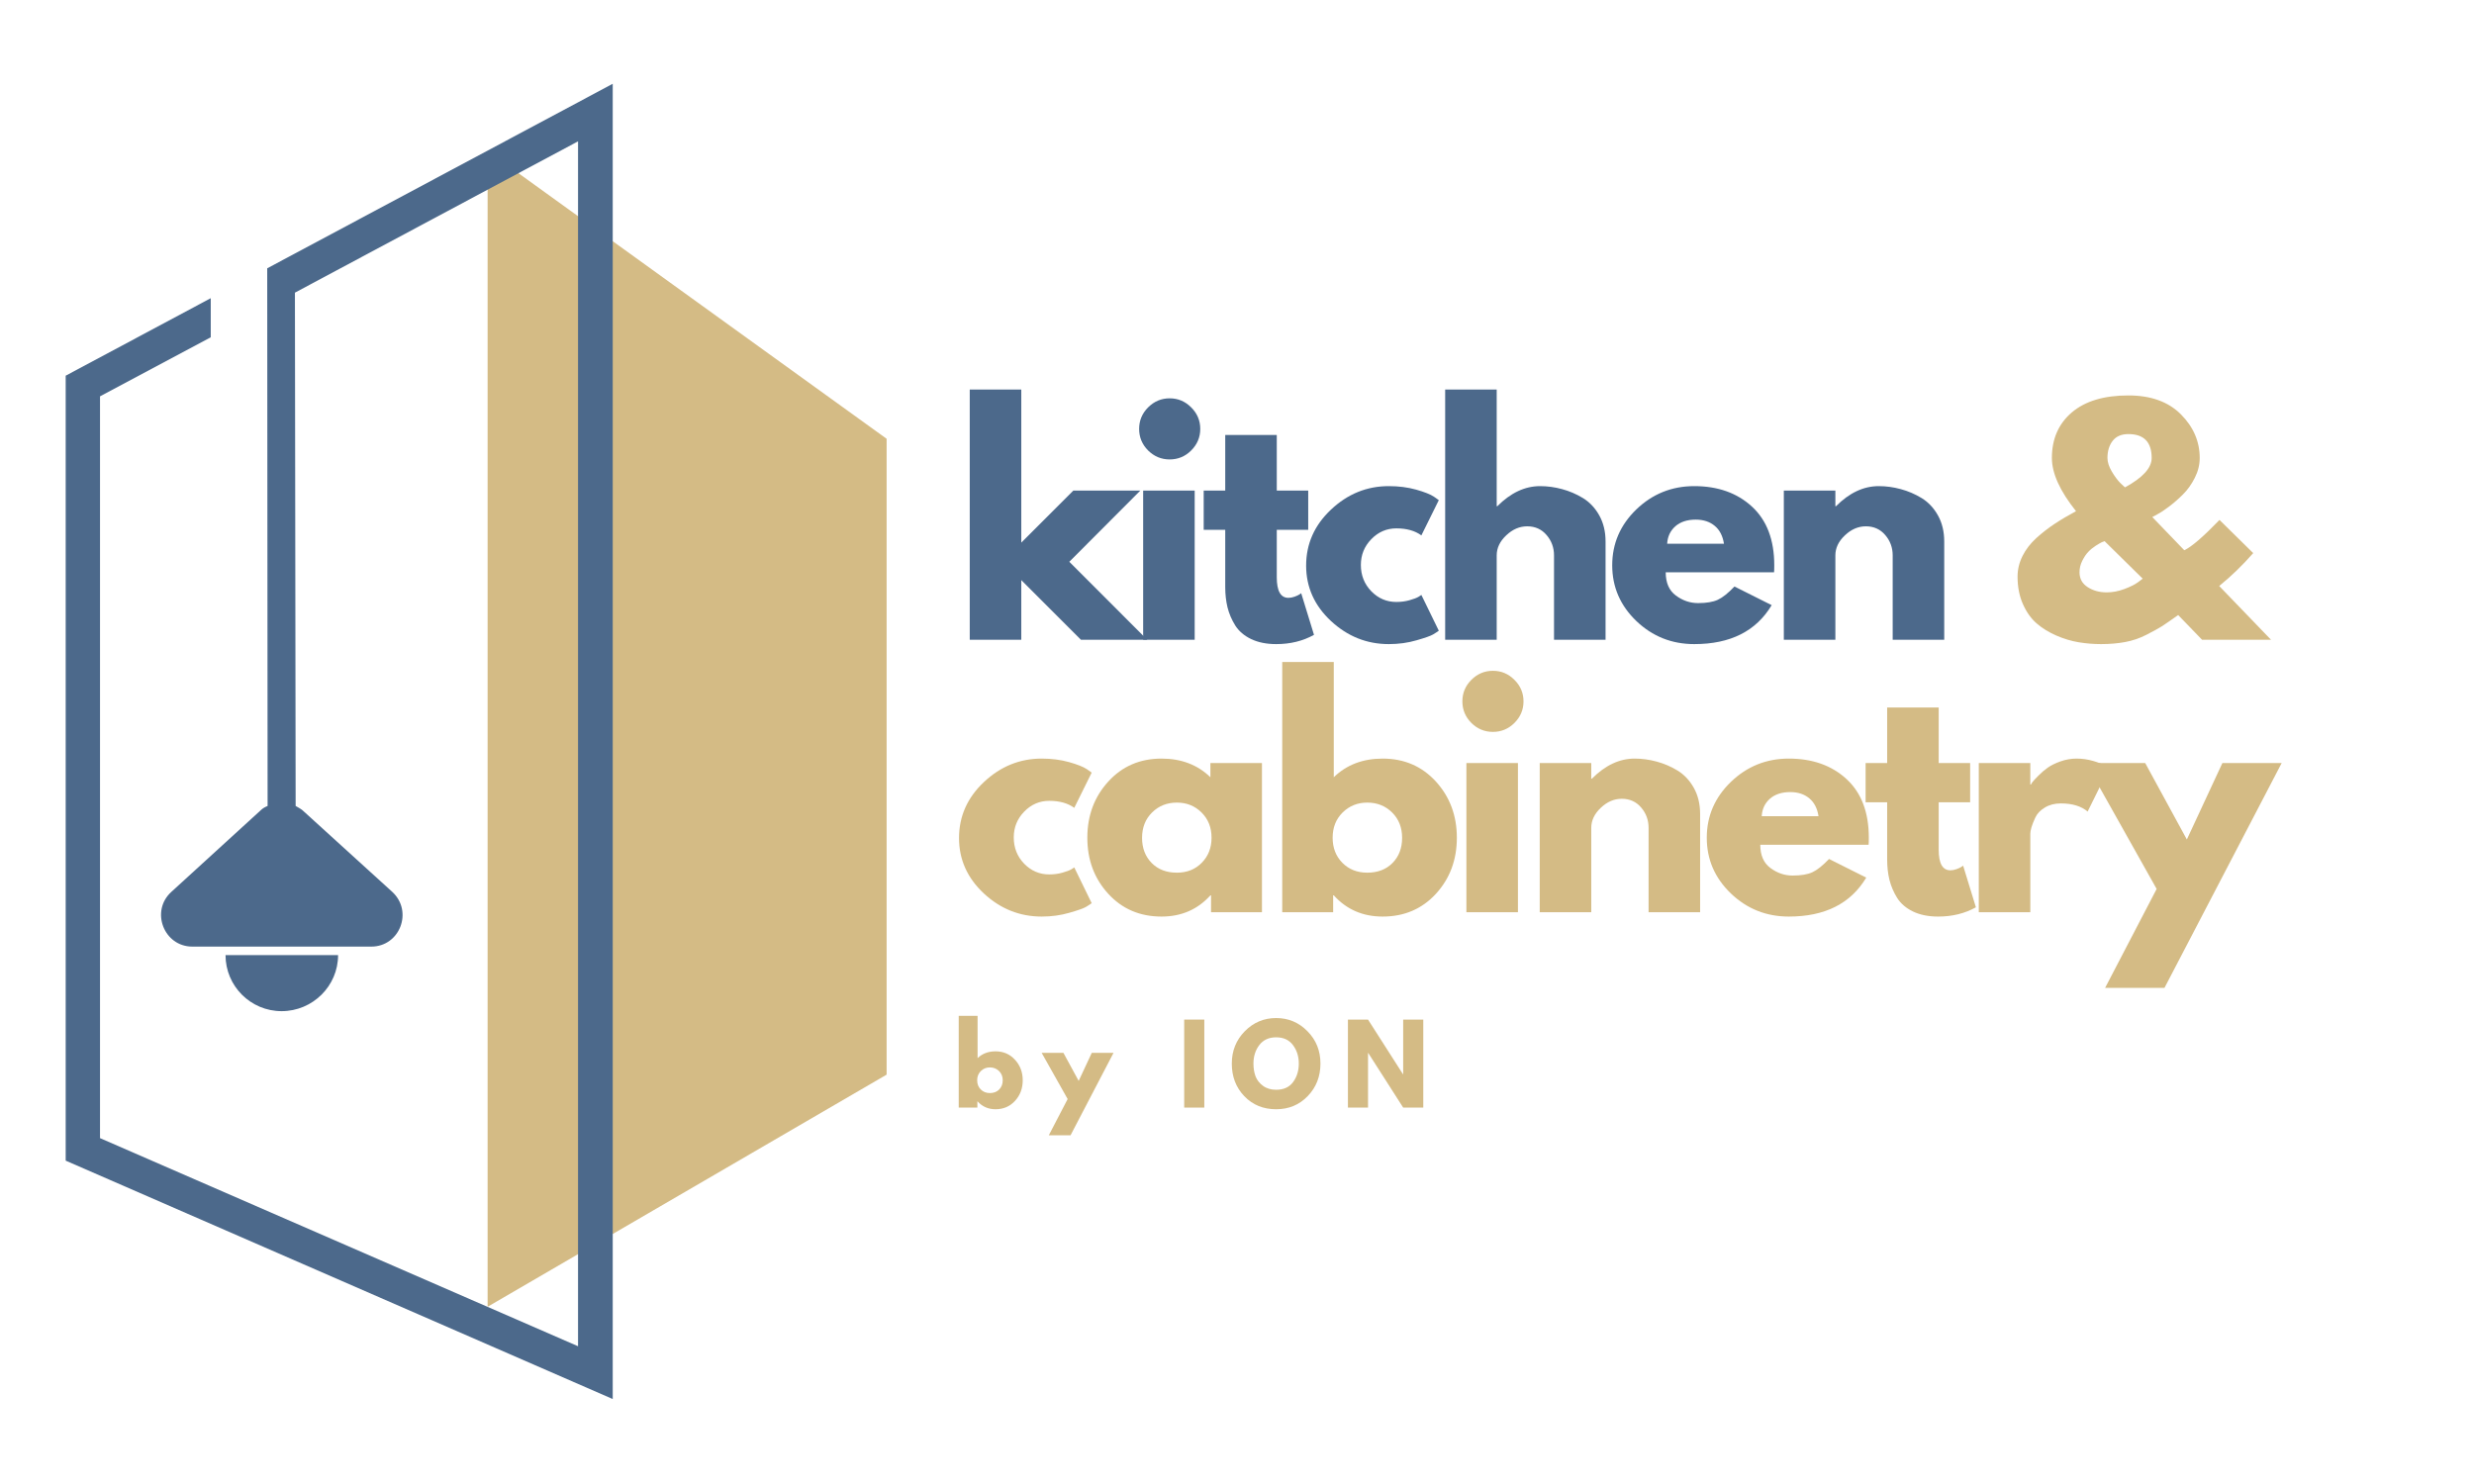 <svg xmlns="http://www.w3.org/2000/svg" xmlns:xlink="http://www.w3.org/1999/xlink" width="500" zoomAndPan="magnify" viewBox="0 0 375 225" height="300" preserveAspectRatio="xMidYMid meet" version="1.2"><defs><clipPath id="8714e05c03"><path d="M 73 22 L 134.457 22 L 134.457 199 L 73 199 Z M 73 22 "/></clipPath><clipPath id="936ce078c4"><path d="M 9.957 12.66 L 93 12.66 L 93 212.16 L 9.957 212.16 Z M 9.957 12.66 "/></clipPath></defs><g id="c3cd2b7443"><g style="fill:#4c698b;fill-opacity:1;"><g transform="translate(144.35, 97.002)"><path style="stroke:none" d="M 28.5 -22.625 L 17.734 -11.828 L 29.547 0 L 19.5 0 L 10.453 -9.047 L 10.453 0 L 2.641 0 L 2.641 -37.938 L 10.453 -37.938 L 10.453 -14.734 L 18.344 -22.625 Z M 28.5 -22.625 "/></g></g><g style="fill:#4c698b;fill-opacity:1;"><g transform="translate(170.634, 97.002)"><path style="stroke:none" d="M 3.391 -35.234 C 4.305 -36.148 5.395 -36.609 6.656 -36.609 C 7.926 -36.609 9.016 -36.148 9.922 -35.234 C 10.836 -34.328 11.297 -33.238 11.297 -31.969 C 11.297 -30.707 10.836 -29.617 9.922 -28.703 C 9.016 -27.797 7.926 -27.344 6.656 -27.344 C 5.395 -27.344 4.305 -27.797 3.391 -28.703 C 2.484 -29.617 2.031 -30.707 2.031 -31.969 C 2.031 -33.238 2.484 -34.328 3.391 -35.234 Z M 2.641 -22.625 L 2.641 0 L 10.453 0 L 10.453 -22.625 Z M 2.641 -22.625 "/></g></g><g style="fill:#4c698b;fill-opacity:1;"><g transform="translate(181.748, 97.002)"><path style="stroke:none" d="M 3.969 -22.625 L 3.969 -31.047 L 11.781 -31.047 L 11.781 -22.625 L 16.547 -22.625 L 16.547 -16.672 L 11.781 -16.672 L 11.781 -9.484 C 11.781 -7.398 12.367 -6.359 13.547 -6.359 C 13.836 -6.359 14.145 -6.414 14.469 -6.531 C 14.789 -6.645 15.039 -6.758 15.219 -6.875 L 15.484 -7.062 L 17.422 -0.75 C 15.742 0.188 13.832 0.656 11.688 0.656 C 10.219 0.656 8.953 0.398 7.891 -0.109 C 6.836 -0.617 6.035 -1.305 5.484 -2.172 C 4.941 -3.047 4.551 -3.961 4.312 -4.922 C 4.082 -5.879 3.969 -6.898 3.969 -7.984 L 3.969 -16.672 L 0.703 -16.672 L 0.703 -22.625 Z M 3.969 -22.625 "/></g></g><g style="fill:#4c698b;fill-opacity:1;"><g transform="translate(196.963, 97.002)"><path style="stroke:none" d="M 14.688 -16.891 C 13.219 -16.891 11.953 -16.344 10.891 -15.25 C 9.836 -14.164 9.312 -12.863 9.312 -11.344 C 9.312 -9.781 9.836 -8.453 10.891 -7.359 C 11.953 -6.273 13.219 -5.734 14.688 -5.734 C 15.395 -5.734 16.062 -5.82 16.688 -6 C 17.32 -6.176 17.785 -6.352 18.078 -6.531 L 18.484 -6.797 L 21.125 -1.375 C 20.914 -1.219 20.629 -1.031 20.266 -0.812 C 19.898 -0.594 19.062 -0.297 17.75 0.078 C 16.445 0.461 15.047 0.656 13.547 0.656 C 10.223 0.656 7.301 -0.508 4.781 -2.844 C 2.27 -5.188 1.016 -7.988 1.016 -11.25 C 1.016 -14.539 2.27 -17.367 4.781 -19.734 C 7.301 -22.109 10.223 -23.297 13.547 -23.297 C 15.047 -23.297 16.426 -23.117 17.688 -22.766 C 18.945 -22.41 19.844 -22.055 20.375 -21.703 L 21.125 -21.172 L 18.484 -15.828 C 17.516 -16.535 16.25 -16.891 14.688 -16.891 Z M 14.688 -16.891 "/></g></g><g style="fill:#4c698b;fill-opacity:1;"><g transform="translate(216.412, 97.002)"><path style="stroke:none" d="M 2.641 0 L 2.641 -37.938 L 10.453 -37.938 L 10.453 -20.25 L 10.547 -20.25 C 12.566 -22.281 14.727 -23.297 17.031 -23.297 C 18.145 -23.297 19.254 -23.145 20.359 -22.844 C 21.461 -22.551 22.52 -22.098 23.531 -21.484 C 24.539 -20.867 25.363 -19.992 26 -18.859 C 26.633 -17.723 26.953 -16.406 26.953 -14.906 L 26.953 0 L 19.141 0 L 19.141 -12.797 C 19.141 -13.973 18.766 -15 18.016 -15.875 C 17.266 -16.758 16.285 -17.203 15.078 -17.203 C 13.91 -17.203 12.848 -16.742 11.891 -15.828 C 10.93 -14.922 10.453 -13.91 10.453 -12.797 L 10.453 0 Z M 2.641 0 "/></g></g><g style="fill:#4c698b;fill-opacity:1;"><g transform="translate(243.358, 97.002)"><path style="stroke:none" d="M 25.547 -10.234 L 9.125 -10.234 C 9.125 -8.641 9.641 -7.461 10.672 -6.703 C 11.703 -5.941 12.82 -5.562 14.031 -5.562 C 15.289 -5.562 16.285 -5.727 17.016 -6.062 C 17.754 -6.406 18.598 -7.078 19.547 -8.078 L 25.188 -5.25 C 22.832 -1.312 18.922 0.656 13.453 0.656 C 10.047 0.656 7.117 -0.508 4.672 -2.844 C 2.234 -5.188 1.016 -8.004 1.016 -11.297 C 1.016 -14.586 2.234 -17.41 4.672 -19.766 C 7.117 -22.117 10.047 -23.297 13.453 -23.297 C 17.035 -23.297 19.953 -22.258 22.203 -20.188 C 24.453 -18.113 25.578 -15.148 25.578 -11.297 C 25.578 -10.766 25.566 -10.41 25.547 -10.234 Z M 9.344 -14.562 L 17.953 -14.562 C 17.773 -15.738 17.312 -16.641 16.562 -17.266 C 15.812 -17.898 14.848 -18.219 13.672 -18.219 C 12.379 -18.219 11.348 -17.879 10.578 -17.203 C 9.816 -16.523 9.406 -15.645 9.344 -14.562 Z M 9.344 -14.562 "/></g></g><g style="fill:#4c698b;fill-opacity:1;"><g transform="translate(267.746, 97.002)"><path style="stroke:none" d="M 2.641 0 L 2.641 -22.625 L 10.453 -22.625 L 10.453 -20.25 L 10.547 -20.25 C 12.566 -22.281 14.727 -23.297 17.031 -23.297 C 18.145 -23.297 19.254 -23.145 20.359 -22.844 C 21.461 -22.551 22.52 -22.098 23.531 -21.484 C 24.539 -20.867 25.363 -19.992 26 -18.859 C 26.633 -17.723 26.953 -16.406 26.953 -14.906 L 26.953 0 L 19.141 0 L 19.141 -12.797 C 19.141 -13.973 18.766 -15 18.016 -15.875 C 17.266 -16.758 16.285 -17.203 15.078 -17.203 C 13.91 -17.203 12.848 -16.742 11.891 -15.828 C 10.93 -14.922 10.453 -13.91 10.453 -12.797 L 10.453 0 Z M 2.641 0 "/></g></g><g style="fill:#d4bb85;fill-opacity:1;"><g transform="translate(294.699, 97.002)"><path style="stroke:none" d=""/></g></g><g style="fill:#d4bb85;fill-opacity:1;"><g transform="translate(304.534, 97.002)"><path style="stroke:none" d="M 1.281 -9.578 C 1.281 -10.66 1.531 -11.703 2.031 -12.703 C 2.531 -13.703 3.234 -14.613 4.141 -15.438 C 5.055 -16.258 5.984 -16.977 6.922 -17.594 C 7.867 -18.219 8.941 -18.852 10.141 -19.5 C 7.703 -22.551 6.484 -25.238 6.484 -27.562 C 6.484 -30.445 7.488 -32.75 9.5 -34.469 C 11.52 -36.188 14.379 -37.047 18.078 -37.047 C 21.492 -37.047 24.148 -36.086 26.047 -34.172 C 27.941 -32.266 28.891 -30.062 28.891 -27.562 C 28.891 -26.539 28.641 -25.535 28.141 -24.547 C 27.641 -23.555 27.039 -22.719 26.344 -22.031 C 25.656 -21.344 24.957 -20.734 24.25 -20.203 C 23.551 -19.672 22.953 -19.273 22.453 -19.016 L 21.703 -18.609 L 26.547 -13.578 C 27.609 -14.055 29.391 -15.586 31.891 -18.172 L 37 -13.141 C 35.352 -11.266 33.633 -9.602 31.844 -8.156 L 39.703 0 L 29.25 0 L 25.625 -3.75 C 24.508 -2.957 23.688 -2.391 23.156 -2.047 C 22.625 -1.711 21.836 -1.281 20.797 -0.75 C 19.754 -0.219 18.68 0.145 17.578 0.344 C 16.473 0.551 15.258 0.656 13.938 0.656 C 12.789 0.656 11.656 0.562 10.531 0.375 C 9.414 0.188 8.289 -0.148 7.156 -0.641 C 6.031 -1.129 5.039 -1.738 4.188 -2.469 C 3.332 -3.207 2.633 -4.188 2.094 -5.406 C 1.551 -6.625 1.281 -8.016 1.281 -9.578 Z M 18.078 -31.188 C 17.023 -31.188 16.234 -30.848 15.703 -30.172 C 15.172 -29.492 14.906 -28.625 14.906 -27.562 C 14.906 -26.945 15.125 -26.266 15.562 -25.516 C 16.008 -24.766 16.453 -24.172 16.891 -23.734 L 17.562 -23.109 C 20.258 -24.578 21.609 -26.062 21.609 -27.562 C 21.609 -29.977 20.43 -31.188 18.078 -31.188 Z M 20.25 -9.266 L 14.469 -14.953 C 14.375 -14.922 14.238 -14.867 14.062 -14.797 C 13.895 -14.723 13.586 -14.547 13.141 -14.266 C 12.703 -13.984 12.32 -13.672 12 -13.328 C 11.676 -12.992 11.375 -12.547 11.094 -11.984 C 10.812 -11.43 10.672 -10.848 10.672 -10.234 C 10.672 -9.266 11.082 -8.516 11.906 -7.984 C 12.727 -7.453 13.688 -7.188 14.781 -7.188 C 15.656 -7.188 16.547 -7.352 17.453 -7.688 C 18.367 -8.031 19.066 -8.379 19.547 -8.734 Z M 20.25 -9.266 "/></g></g><g style="fill:#d4bb85;fill-opacity:1;"><g transform="translate(144.35, 138.312)"><path style="stroke:none" d="M 14.688 -16.891 C 13.219 -16.891 11.953 -16.344 10.891 -15.25 C 9.836 -14.164 9.312 -12.863 9.312 -11.344 C 9.312 -9.781 9.836 -8.453 10.891 -7.359 C 11.953 -6.273 13.219 -5.734 14.688 -5.734 C 15.395 -5.734 16.062 -5.82 16.688 -6 C 17.32 -6.176 17.785 -6.352 18.078 -6.531 L 18.484 -6.797 L 21.125 -1.375 C 20.914 -1.219 20.629 -1.031 20.266 -0.812 C 19.898 -0.594 19.062 -0.297 17.75 0.078 C 16.445 0.461 15.047 0.656 13.547 0.656 C 10.223 0.656 7.301 -0.508 4.781 -2.844 C 2.27 -5.188 1.016 -7.988 1.016 -11.25 C 1.016 -14.539 2.27 -17.367 4.781 -19.734 C 7.301 -22.109 10.223 -23.297 13.547 -23.297 C 15.047 -23.297 16.426 -23.117 17.688 -22.766 C 18.945 -22.41 19.844 -22.055 20.375 -21.703 L 21.125 -21.172 L 18.484 -15.828 C 17.516 -16.535 16.25 -16.891 14.688 -16.891 Z M 14.688 -16.891 "/></g></g><g style="fill:#d4bb85;fill-opacity:1;"><g transform="translate(163.798, 138.312)"><path style="stroke:none" d="M 4.188 -2.797 C 2.07 -5.109 1.016 -7.941 1.016 -11.297 C 1.016 -14.648 2.07 -17.488 4.188 -19.812 C 6.301 -22.133 8.992 -23.297 12.266 -23.297 C 15.266 -23.297 17.734 -22.352 19.672 -20.469 L 19.672 -22.625 L 27.484 -22.625 L 27.484 0 L 19.766 0 L 19.766 -2.562 L 19.672 -2.562 C 17.734 -0.414 15.266 0.656 12.266 0.656 C 8.992 0.656 6.301 -0.492 4.188 -2.797 Z M 10.828 -15.125 C 9.816 -14.125 9.312 -12.844 9.312 -11.281 C 9.312 -9.727 9.797 -8.457 10.766 -7.469 C 11.734 -6.488 13.008 -6 14.594 -6 C 16.125 -6 17.379 -6.5 18.359 -7.5 C 19.348 -8.5 19.844 -9.766 19.844 -11.297 C 19.844 -12.848 19.336 -14.125 18.328 -15.125 C 17.316 -16.125 16.07 -16.625 14.594 -16.625 C 13.094 -16.625 11.836 -16.125 10.828 -15.125 Z M 10.828 -15.125 "/></g></g><g style="fill:#d4bb85;fill-opacity:1;"><g transform="translate(191.715, 138.312)"><path style="stroke:none" d="M 25.938 -19.812 C 28.051 -17.488 29.109 -14.648 29.109 -11.297 C 29.109 -7.941 28.051 -5.109 25.938 -2.797 C 23.82 -0.492 21.129 0.656 17.859 0.656 C 14.859 0.656 12.391 -0.414 10.453 -2.562 L 10.359 -2.562 L 10.359 0 L 2.641 0 L 2.641 -37.938 L 10.453 -37.938 L 10.453 -20.469 C 12.391 -22.352 14.859 -23.297 17.859 -23.297 C 21.129 -23.297 23.82 -22.133 25.938 -19.812 Z M 19.359 -7.469 C 20.328 -8.457 20.812 -9.727 20.812 -11.281 C 20.812 -12.844 20.305 -14.125 19.297 -15.125 C 18.285 -16.125 17.031 -16.625 15.531 -16.625 C 14.062 -16.625 12.816 -16.125 11.797 -15.125 C 10.785 -14.125 10.281 -12.848 10.281 -11.297 C 10.281 -9.766 10.77 -8.5 11.75 -7.5 C 12.738 -6.5 14 -6 15.531 -6 C 17.113 -6 18.391 -6.488 19.359 -7.469 Z M 19.359 -7.469 "/></g></g><g style="fill:#d4bb85;fill-opacity:1;"><g transform="translate(219.631, 138.312)"><path style="stroke:none" d="M 3.391 -35.234 C 4.305 -36.148 5.395 -36.609 6.656 -36.609 C 7.926 -36.609 9.016 -36.148 9.922 -35.234 C 10.836 -34.328 11.297 -33.238 11.297 -31.969 C 11.297 -30.707 10.836 -29.617 9.922 -28.703 C 9.016 -27.797 7.926 -27.344 6.656 -27.344 C 5.395 -27.344 4.305 -27.797 3.391 -28.703 C 2.484 -29.617 2.031 -30.707 2.031 -31.969 C 2.031 -33.238 2.484 -34.328 3.391 -35.234 Z M 2.641 -22.625 L 2.641 0 L 10.453 0 L 10.453 -22.625 Z M 2.641 -22.625 "/></g></g><g style="fill:#d4bb85;fill-opacity:1;"><g transform="translate(230.745, 138.312)"><path style="stroke:none" d="M 2.641 0 L 2.641 -22.625 L 10.453 -22.625 L 10.453 -20.25 L 10.547 -20.25 C 12.566 -22.281 14.727 -23.297 17.031 -23.297 C 18.145 -23.297 19.254 -23.145 20.359 -22.844 C 21.461 -22.551 22.52 -22.098 23.531 -21.484 C 24.539 -20.867 25.363 -19.992 26 -18.859 C 26.633 -17.723 26.953 -16.406 26.953 -14.906 L 26.953 0 L 19.141 0 L 19.141 -12.797 C 19.141 -13.973 18.766 -15 18.016 -15.875 C 17.266 -16.758 16.285 -17.203 15.078 -17.203 C 13.91 -17.203 12.848 -16.742 11.891 -15.828 C 10.93 -14.922 10.453 -13.91 10.453 -12.797 L 10.453 0 Z M 2.641 0 "/></g></g><g style="fill:#d4bb85;fill-opacity:1;"><g transform="translate(257.691, 138.312)"><path style="stroke:none" d="M 25.547 -10.234 L 9.125 -10.234 C 9.125 -8.641 9.641 -7.461 10.672 -6.703 C 11.703 -5.941 12.82 -5.562 14.031 -5.562 C 15.289 -5.562 16.285 -5.727 17.016 -6.062 C 17.754 -6.406 18.598 -7.078 19.547 -8.078 L 25.188 -5.25 C 22.832 -1.312 18.922 0.656 13.453 0.656 C 10.047 0.656 7.117 -0.508 4.672 -2.844 C 2.234 -5.188 1.016 -8.004 1.016 -11.297 C 1.016 -14.586 2.234 -17.41 4.672 -19.766 C 7.117 -22.117 10.047 -23.297 13.453 -23.297 C 17.035 -23.297 19.953 -22.258 22.203 -20.188 C 24.453 -18.113 25.578 -15.148 25.578 -11.297 C 25.578 -10.766 25.566 -10.41 25.547 -10.234 Z M 9.344 -14.562 L 17.953 -14.562 C 17.773 -15.738 17.312 -16.641 16.562 -17.266 C 15.812 -17.898 14.848 -18.219 13.672 -18.219 C 12.379 -18.219 11.348 -17.879 10.578 -17.203 C 9.816 -16.523 9.406 -15.645 9.344 -14.562 Z M 9.344 -14.562 "/></g></g><g style="fill:#d4bb85;fill-opacity:1;"><g transform="translate(282.08, 138.312)"><path style="stroke:none" d="M 3.969 -22.625 L 3.969 -31.047 L 11.781 -31.047 L 11.781 -22.625 L 16.547 -22.625 L 16.547 -16.672 L 11.781 -16.672 L 11.781 -9.484 C 11.781 -7.398 12.367 -6.359 13.547 -6.359 C 13.836 -6.359 14.145 -6.414 14.469 -6.531 C 14.789 -6.645 15.039 -6.758 15.219 -6.875 L 15.484 -7.062 L 17.422 -0.75 C 15.742 0.188 13.832 0.656 11.688 0.656 C 10.219 0.656 8.953 0.398 7.891 -0.109 C 6.836 -0.617 6.035 -1.305 5.484 -2.172 C 4.941 -3.047 4.551 -3.961 4.312 -4.922 C 4.082 -5.879 3.969 -6.898 3.969 -7.984 L 3.969 -16.672 L 0.703 -16.672 L 0.703 -22.625 Z M 3.969 -22.625 "/></g></g><g style="fill:#d4bb85;fill-opacity:1;"><g transform="translate(297.295, 138.312)"><path style="stroke:none" d="M 2.641 0 L 2.641 -22.625 L 10.453 -22.625 L 10.453 -19.359 L 10.547 -19.359 C 10.598 -19.484 10.691 -19.629 10.828 -19.797 C 10.961 -19.973 11.25 -20.281 11.688 -20.719 C 12.125 -21.164 12.594 -21.566 13.094 -21.922 C 13.594 -22.273 14.238 -22.594 15.031 -22.875 C 15.832 -23.156 16.645 -23.297 17.469 -23.297 C 18.32 -23.297 19.16 -23.176 19.984 -22.938 C 20.805 -22.695 21.41 -22.461 21.797 -22.234 L 22.406 -21.875 L 19.141 -15.266 C 18.172 -16.086 16.816 -16.5 15.078 -16.5 C 14.141 -16.5 13.332 -16.289 12.656 -15.875 C 11.977 -15.469 11.5 -14.969 11.219 -14.375 C 10.945 -13.789 10.75 -13.289 10.625 -12.875 C 10.508 -12.469 10.453 -12.145 10.453 -11.906 L 10.453 0 Z M 2.641 0 "/></g></g><g style="fill:#d4bb85;fill-opacity:1;"><g transform="translate(317.052, 138.312)"><path style="stroke:none" d="M 19.812 -22.625 L 28.797 -22.625 L 11.031 11.469 L 2.031 11.469 L 9.844 -3.531 L -0.875 -22.625 L 8.109 -22.625 L 14.422 -11.031 Z M 19.812 -22.625 "/></g></g><g style="fill:#d4bb85;fill-opacity:1;"><g transform="translate(144.35, 167.931)"><path style="stroke:none" d="M 9.5 -7.25 C 10.281 -6.406 10.672 -5.367 10.672 -4.141 C 10.672 -2.91 10.281 -1.867 9.5 -1.016 C 8.727 -0.172 7.742 0.25 6.547 0.25 C 5.453 0.25 4.547 -0.145 3.828 -0.938 L 3.797 -0.938 L 3.797 0 L 0.969 0 L 0.969 -13.906 L 3.828 -13.906 L 3.828 -7.5 C 4.547 -8.188 5.453 -8.531 6.547 -8.531 C 7.742 -8.531 8.727 -8.102 9.5 -7.25 Z M 7.094 -2.734 C 7.457 -3.098 7.641 -3.566 7.641 -4.141 C 7.641 -4.711 7.453 -5.18 7.078 -5.547 C 6.703 -5.91 6.238 -6.094 5.688 -6.094 C 5.156 -6.094 4.703 -5.91 4.328 -5.547 C 3.953 -5.18 3.766 -4.711 3.766 -4.141 C 3.766 -3.578 3.945 -3.113 4.312 -2.75 C 4.676 -2.383 5.133 -2.203 5.688 -2.203 C 6.27 -2.203 6.738 -2.379 7.094 -2.734 Z M 7.094 -2.734 "/></g></g><g style="fill:#d4bb85;fill-opacity:1;"><g transform="translate(158.221, 167.931)"><path style="stroke:none" d="M 7.266 -8.297 L 10.562 -8.297 L 4.047 4.203 L 0.75 4.203 L 3.609 -1.297 L -0.328 -8.297 L 2.969 -8.297 L 5.281 -4.047 Z M 7.266 -8.297 "/></g></g><g style="fill:#d4bb85;fill-opacity:1;"><g transform="translate(171.285, 167.931)"><path style="stroke:none" d=""/></g></g><g style="fill:#d4bb85;fill-opacity:1;"><g transform="translate(178.528, 167.931)"><path style="stroke:none" d="M 4.016 -13.344 L 4.016 0 L 0.969 0 L 0.969 -13.344 Z M 4.016 -13.344 "/></g></g><g style="fill:#d4bb85;fill-opacity:1;"><g transform="translate(186.337, 167.931)"><path style="stroke:none" d="M 0.375 -6.672 C 0.375 -8.609 1.031 -10.242 2.344 -11.578 C 3.656 -12.91 5.238 -13.578 7.094 -13.578 C 8.957 -13.578 10.539 -12.91 11.844 -11.578 C 13.156 -10.254 13.812 -8.617 13.812 -6.672 C 13.812 -4.723 13.172 -3.082 11.891 -1.75 C 10.609 -0.414 9.008 0.25 7.094 0.25 C 5.145 0.25 3.535 -0.41 2.266 -1.734 C 1.004 -3.055 0.375 -4.703 0.375 -6.672 Z M 3.656 -6.672 C 3.656 -5.973 3.758 -5.332 3.969 -4.75 C 4.188 -4.176 4.566 -3.691 5.109 -3.297 C 5.648 -2.898 6.312 -2.703 7.094 -2.703 C 8.227 -2.703 9.082 -3.086 9.656 -3.859 C 10.238 -4.641 10.531 -5.578 10.531 -6.672 C 10.531 -7.766 10.234 -8.703 9.641 -9.484 C 9.055 -10.266 8.207 -10.656 7.094 -10.656 C 6 -10.656 5.148 -10.266 4.547 -9.484 C 3.953 -8.703 3.656 -7.766 3.656 -6.672 Z M 3.656 -6.672 "/></g></g><g style="fill:#d4bb85;fill-opacity:1;"><g transform="translate(203.345, 167.931)"><path style="stroke:none" d="M 4.016 -8.281 L 4.016 0 L 0.969 0 L 0.969 -13.344 L 4.016 -13.344 L 9.312 -5.062 L 9.344 -5.062 L 9.344 -13.344 L 12.391 -13.344 L 12.391 0 L 9.344 0 L 4.047 -8.281 Z M 4.016 -8.281 "/></g></g><g clip-rule="nonzero" clip-path="url(#8714e05c03)"><path style=" stroke:none;fill-rule:nonzero;fill:#d4bb85;fill-opacity:1;" d="M 134.391 162.934 L 73.91 198.129 L 73.91 22.887 L 134.391 66.527 Z M 134.391 162.934 "/></g><path style=" stroke:none;fill-rule:nonzero;fill:#4c698b;fill-opacity:1;" d="M 51.246 144.805 L 34.184 144.805 C 34.184 149.504 37.988 153.309 42.688 153.309 C 47.387 153.309 51.246 149.504 51.246 144.805 Z M 51.246 144.805 "/><g clip-rule="nonzero" clip-path="url(#936ce078c4)"><path style=" stroke:none;fill-rule:nonzero;fill:#4c698b;fill-opacity:1;" d="M 40.504 40.68 L 40.504 40.957 L 40.562 122.199 C 40.168 122.367 39.832 122.535 39.496 122.871 L 25.957 135.238 C 22.77 138.148 24.84 143.52 29.148 143.52 L 56.285 143.52 C 60.59 143.52 62.66 138.203 59.473 135.238 L 45.875 122.871 C 45.539 122.594 45.203 122.426 44.812 122.199 L 44.703 44.371 L 87.617 21.43 L 87.617 204.113 L 15.16 172.559 L 15.16 60.094 L 31.945 51.141 L 31.945 45.211 L 9.957 56.961 L 9.957 175.973 L 92.875 212.117 L 92.875 12.703 Z M 40.504 40.68 "/></g></g></svg>